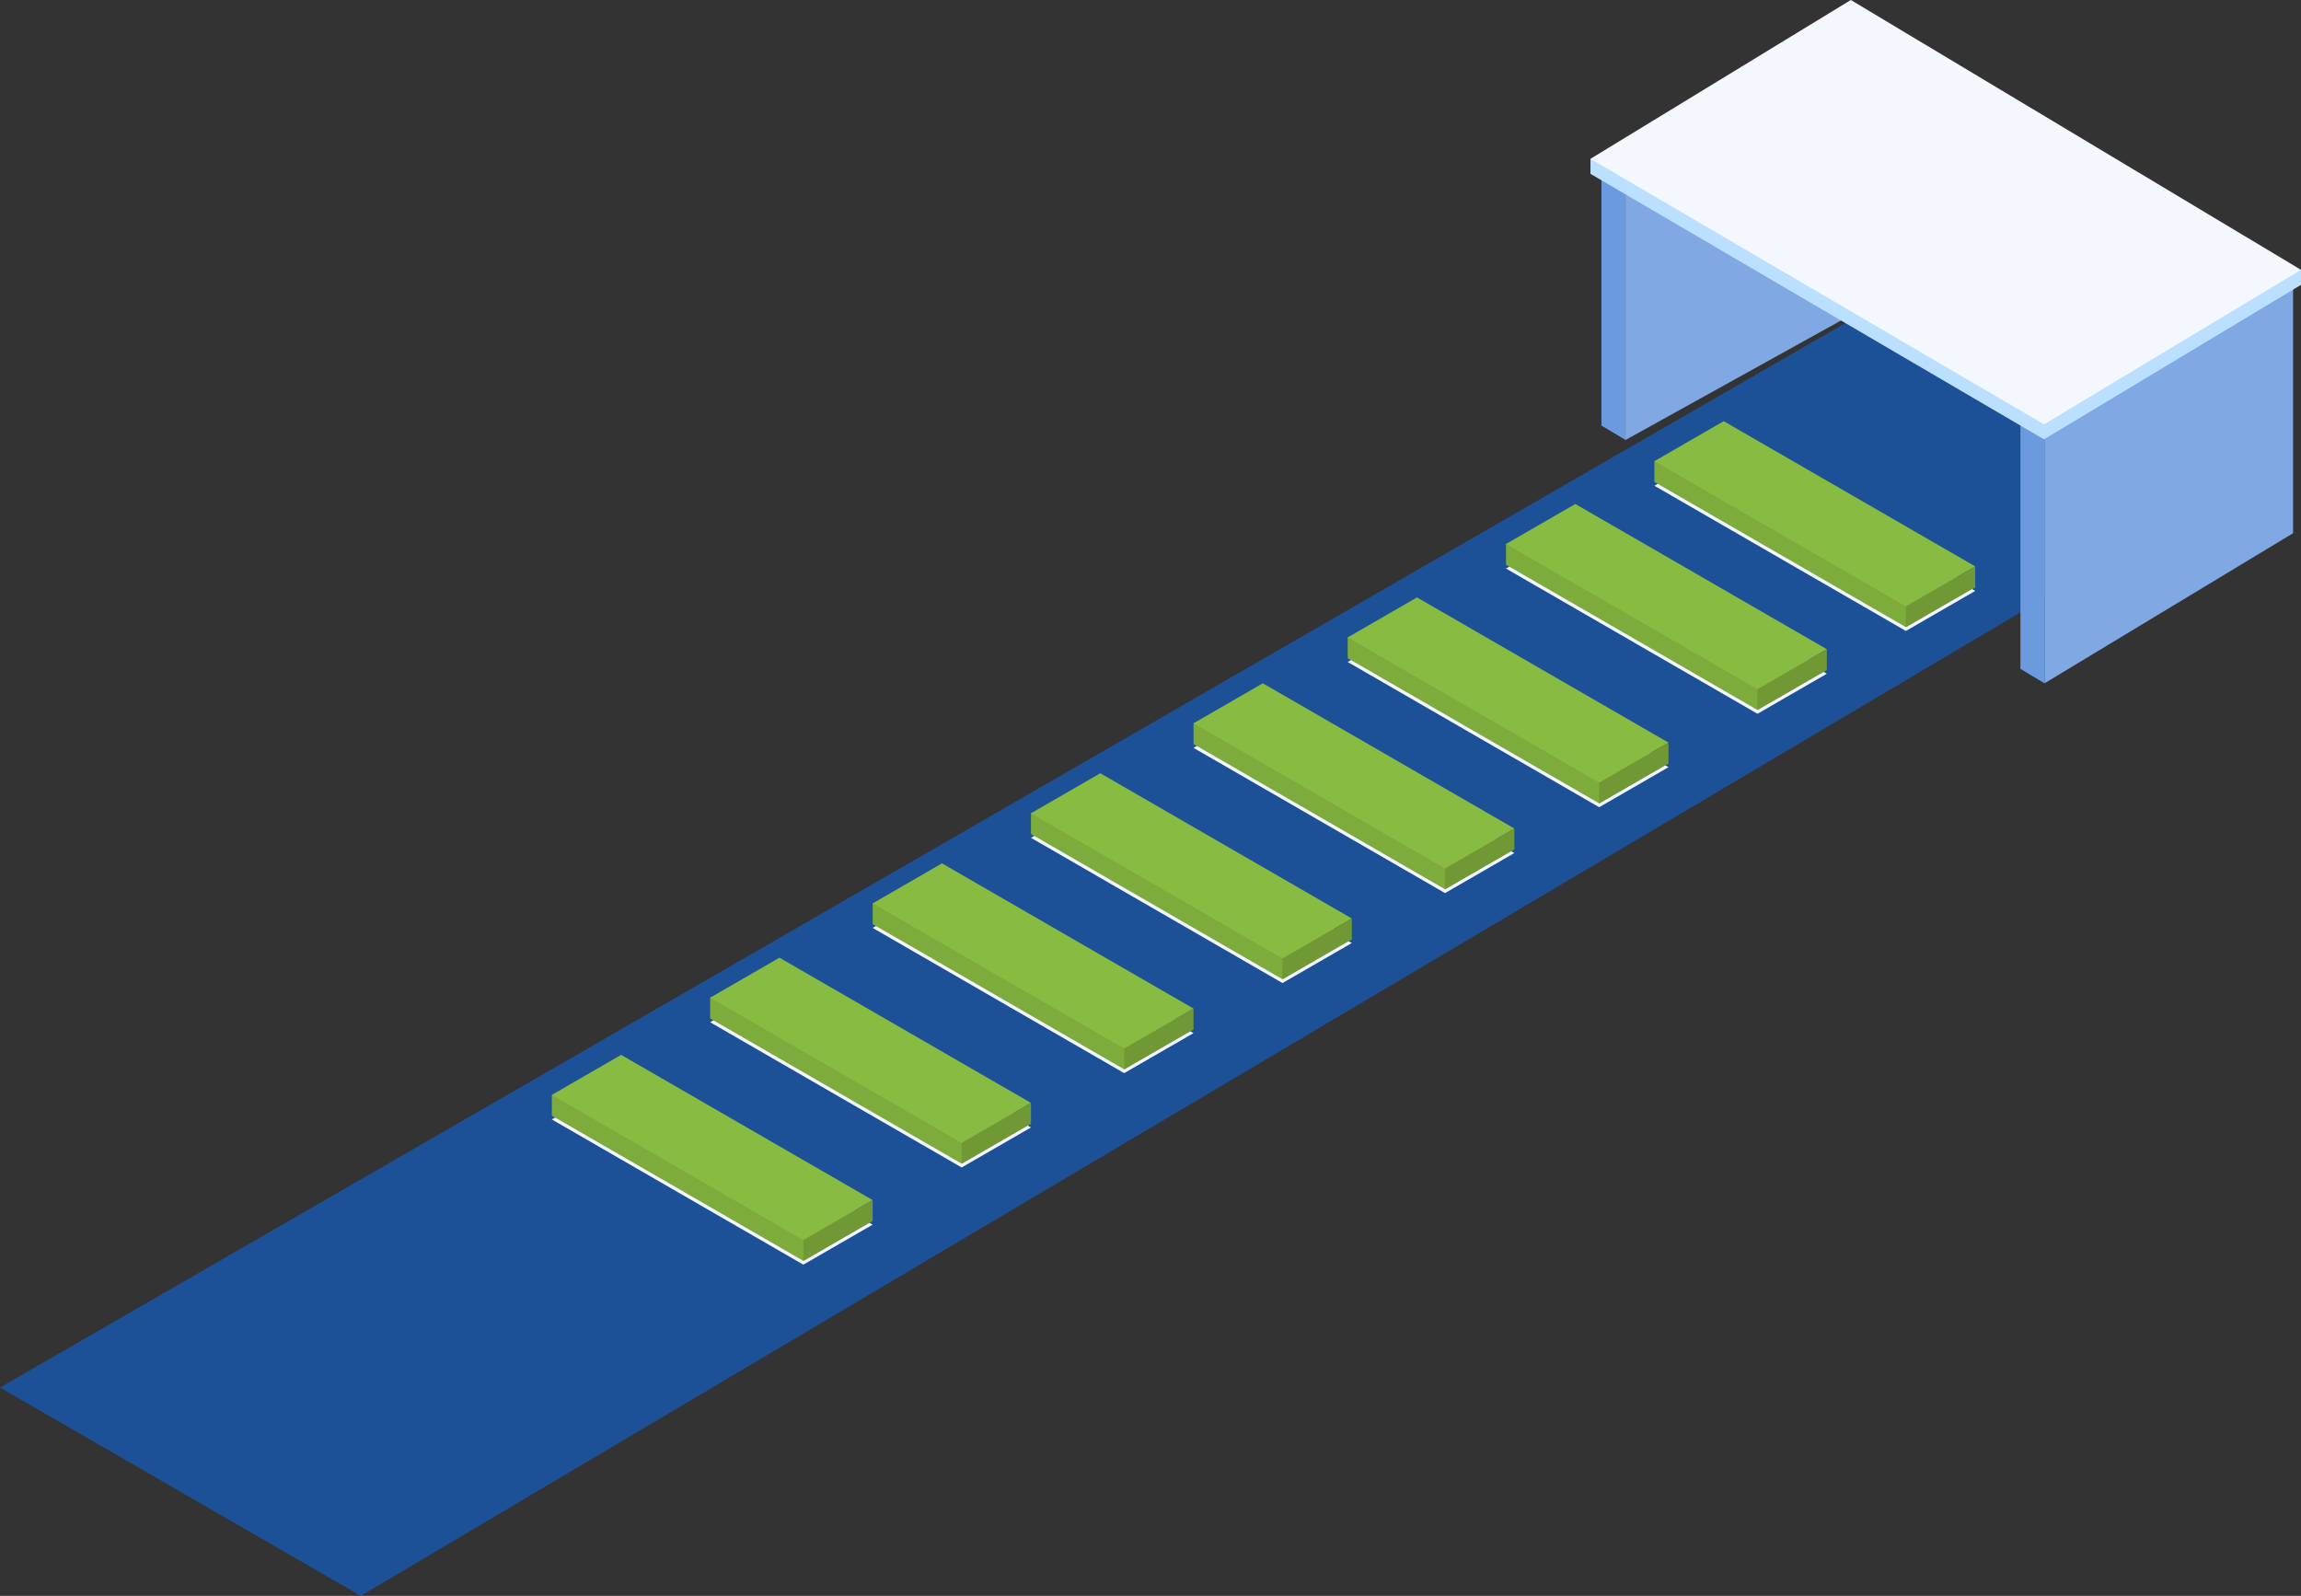<svg xmlns="http://www.w3.org/2000/svg" width="544.562" height="377.675" viewBox="0 0 544.562 377.675">
  <rect x="0" y="0" width="544.562" height="377.675" fill="#333333" stroke="none"/>
  <g id="solution_sch_take_h" transform="translate(-549.15 -250.394)">
    <path id="传送带" d="M110.623,316.726l-85.38-49.3L483.946,2.824l80.961,44.7Z" transform="translate(523.906 311.344)" fill="#1c5197"/>
    <g id="组_29520" data-name="组 29520" transform="translate(122.897 -59.941)">
      <path id="路径_12216" data-name="路径 12216" d="M.105,14.188,32.541,32.919,52.928,44.687l6.7,3.872,16.406-9.474-6.711-3.874L48.945,23.447,16.512,4.718Z" transform="translate(708.608 473.133)" fill="#f4f8fe"/>
      <path id="路径_12217" data-name="路径 12217" d="M.105,10.57v4.918L31.432,33.571,51.816,45.345l7.814,4.511,16.406-9.473-7.824-4.515L47.836,24.1,16.512,6.015Z" transform="translate(708.608 470.941)" fill="#7dab3c"/>
      <path id="路径_12218" data-name="路径 12218" d="M.105,14.188,32.541,32.919,52.928,44.687l6.7,3.872,16.406-9.474-6.711-3.874L48.945,23.447,16.512,4.718Z" transform="translate(708.608 467.324)" fill="#88bb42"/>
      <path id="路径_12219" data-name="路径 12219" d="M60.231,43.905v4.912l16.406-9.472V34.432Z" transform="translate(708.008 471.978)" fill="#709936"/>
    </g>
    <g id="组_29524" data-name="组 29524" transform="translate(231.966 -121.977)">
      <path id="路径_12216-2" data-name="路径 12216" d="M.105,14.188,32.541,32.919,52.928,44.687l6.7,3.872,16.406-9.474-6.711-3.874L48.945,23.447,16.512,4.718Z" transform="translate(708.608 473.133)" fill="#f4f8fe"/>
      <path id="路径_12217-2" data-name="路径 12217" d="M.105,10.57v4.918L31.432,33.571,51.816,45.345l7.814,4.511,16.406-9.473-7.824-4.515L47.836,24.1,16.512,6.015Z" transform="translate(708.608 470.941)" fill="#7dab3c"/>
      <path id="路径_12218-2" data-name="路径 12218" d="M.105,14.188,32.541,32.919,52.928,44.687l6.7,3.872,16.406-9.474-6.711-3.874L48.945,23.447,16.512,4.718Z" transform="translate(708.608 467.324)" fill="#88bb42"/>
      <path id="路径_12219-2" data-name="路径 12219" d="M60.231,43.905v4.912l16.406-9.472V34.432Z" transform="translate(708.008 471.978)" fill="#709936"/>
    </g>
    <g id="组_29525" data-name="组 29525" transform="translate(196.848 -102.377)">
      <path id="路径_12216-3" data-name="路径 12216" d="M.105,14.188,32.541,32.919,52.928,44.687l6.7,3.872,16.406-9.474-6.711-3.874L48.945,23.447,16.512,4.718Z" transform="translate(708.608 473.133)" fill="#f4f8fe"/>
      <path id="路径_12217-3" data-name="路径 12217" d="M.105,10.57v4.918L31.432,33.571,51.816,45.345l7.814,4.511,16.406-9.473-7.824-4.515L47.836,24.1,16.512,6.015Z" transform="translate(708.608 470.941)" fill="#7dab3c"/>
      <path id="路径_12218-3" data-name="路径 12218" d="M.105,14.188,32.541,32.919,52.928,44.687l6.7,3.872,16.406-9.474-6.711-3.874L48.945,23.447,16.512,4.718Z" transform="translate(708.608 467.324)" fill="#88bb42"/>
      <path id="路径_12219-3" data-name="路径 12219" d="M60.231,43.905v4.912l16.406-9.472V34.432Z" transform="translate(708.008 471.978)" fill="#709936"/>
    </g>
    <g id="组_29526" data-name="组 29526" transform="translate(159.382 -80.266)">
      <path id="路径_12216-4" data-name="路径 12216" d="M.105,14.188,32.541,32.919,52.928,44.687l6.7,3.872,16.406-9.474-6.711-3.874L48.945,23.447,16.512,4.718Z" transform="translate(708.608 473.133)" fill="#f4f8fe"/>
      <path id="路径_12217-4" data-name="路径 12217" d="M.105,10.57v4.918L31.432,33.571,51.816,45.345l7.814,4.511,16.406-9.473-7.824-4.515L47.836,24.1,16.512,6.015Z" transform="translate(708.608 470.941)" fill="#7dab3c"/>
      <path id="路径_12218-4" data-name="路径 12218" d="M.105,14.188,32.541,32.919,52.928,44.687l6.7,3.872,16.406-9.474-6.711-3.874L48.945,23.447,16.512,4.718Z" transform="translate(708.608 467.324)" fill="#88bb42"/>
      <path id="路径_12219-4" data-name="路径 12219" d="M60.231,43.905v4.912l16.406-9.472V34.432Z" transform="translate(708.008 471.978)" fill="#709936"/>
    </g>
    <g id="组_29521" data-name="组 29521" transform="translate(84.432 -38.652)">
      <path id="路径_12216-5" data-name="路径 12216" d="M.105,14.188,32.541,32.919,52.928,44.687l6.7,3.872,16.406-9.474-6.711-3.874L48.945,23.447,16.512,4.718Z" transform="translate(708.608 473.133)" fill="#f4f8fe"/>
      <path id="路径_12217-5" data-name="路径 12217" d="M.105,10.57v4.918L31.432,33.571,51.816,45.345l7.814,4.511,16.406-9.473-7.824-4.515L47.836,24.1,16.512,6.015Z" transform="translate(708.608 470.941)" fill="#7dab3c"/>
      <path id="路径_12218-5" data-name="路径 12218" d="M.105,14.188,32.541,32.919,52.928,44.687l6.7,3.872,16.406-9.474-6.711-3.874L48.945,23.447,16.512,4.718Z" transform="translate(708.608 467.324)" fill="#88bb42"/>
      <path id="路径_12219-5" data-name="路径 12219" d="M60.231,43.905v4.912l16.406-9.472V34.432Z" transform="translate(708.008 471.978)" fill="#709936"/>
    </g>
    <g id="组_29522" data-name="组 29522" transform="translate(46.966 -17.328)">
      <path id="路径_12216-6" data-name="路径 12216" d="M.105,14.188,32.541,32.919,52.928,44.687l6.7,3.872,16.406-9.474-6.711-3.874L48.945,23.447,16.512,4.718Z" transform="translate(708.608 473.133)" fill="#f4f8fe"/>
      <path id="路径_12217-6" data-name="路径 12217" d="M.105,10.57v4.918L31.432,33.571,51.816,45.345l7.814,4.511,16.406-9.473-7.824-4.515L47.836,24.1,16.512,6.015Z" transform="translate(708.608 470.941)" fill="#7dab3c"/>
      <path id="路径_12218-6" data-name="路径 12218" d="M.105,14.188,32.541,32.919,52.928,44.687l6.7,3.872,16.406-9.474-6.711-3.874L48.945,23.447,16.512,4.718Z" transform="translate(708.608 467.324)" fill="#88bb42"/>
      <path id="路径_12219-6" data-name="路径 12219" d="M60.231,43.905v4.912l16.406-9.472V34.432Z" transform="translate(708.008 471.978)" fill="#709936"/>
    </g>
    <g id="组_29523" data-name="组 29523" transform="translate(8.5 4.996)">
      <path id="路径_12216-7" data-name="路径 12216" d="M.105,14.188,32.541,32.919,52.928,44.687l6.7,3.872,16.406-9.474-6.711-3.874L48.945,23.447,16.512,4.718Z" transform="translate(708.608 473.133)" fill="#f4f8fe"/>
      <path id="路径_12217-7" data-name="路径 12217" d="M.105,10.57v4.918L31.432,33.571,51.816,45.345l7.814,4.511,16.406-9.473-7.824-4.515L47.836,24.1,16.512,6.015Z" transform="translate(708.608 470.941)" fill="#7dab3c"/>
      <path id="路径_12218-7" data-name="路径 12218" d="M.105,14.188,32.541,32.919,52.928,44.687l6.7,3.872,16.406-9.474-6.711-3.874L48.945,23.447,16.512,4.718Z" transform="translate(708.608 467.324)" fill="#88bb42"/>
      <path id="路径_12219-7" data-name="路径 12219" d="M60.231,43.905v4.912l16.406-9.472V34.432Z" transform="translate(708.008 471.978)" fill="#709936"/>
    </g>
    <g id="组_29529" data-name="组 29529" transform="translate(-28.966 27.996)">
      <path id="路径_12216-8" data-name="路径 12216" d="M.105,14.188,32.541,32.919,52.928,44.687l6.7,3.872,16.406-9.474-6.711-3.874L48.945,23.447,16.512,4.718Z" transform="translate(708.608 473.133)" fill="#f4f8fe"/>
      <path id="路径_12217-8" data-name="路径 12217" d="M.105,10.57v4.918L31.432,33.571,51.816,45.345l7.814,4.511,16.406-9.473-7.824-4.515L47.836,24.1,16.512,6.015Z" transform="translate(708.608 470.941)" fill="#7dab3c"/>
      <path id="路径_12218-8" data-name="路径 12218" d="M.105,14.188,32.541,32.919,52.928,44.687l6.7,3.872,16.406-9.474-6.711-3.874L48.945,23.447,16.512,4.718Z" transform="translate(708.608 467.324)" fill="#88bb42"/>
      <path id="路径_12219-8" data-name="路径 12219" d="M60.231,43.905v4.912l16.406-9.472V34.432Z" transform="translate(708.008 471.978)" fill="#709936"/>
    </g>
    <g id="组_29527" data-name="组 29527" transform="translate(-13.959 -24.355)">
      <path id="路径_11783" data-name="路径 11783" d="M77.6,131.072l-5.7-3.417V69.647l5.7,3.417Z" transform="translate(969.367 305.385)" fill="#6b9adf"/>
      <path id="路径_11784" data-name="路径 11784" d="M20.9,99.032l-5.7-3.417V35.538l5.7,3.417Z" transform="translate(926.905 279.845)" fill="#6b9adf"/>
      <path id="路径_11785" data-name="路径 11785" d="M18.456,105.571,82.608,70.006l-30.4-43.2L18.456,45.493Z" transform="translate(929.346 273.307)" fill="#80a8e3"/>
      <path id="路径_11786" data-name="路径 11786" d="M133.981,109.3,75.165,144.814V86.805l58.816-35.511Z" transform="translate(971.808 291.644)" fill="#80a8e3"/>
      <path id="路径_11787" data-name="路径 11787" d="M121.049,100.184,13.717,37.347V33.8L181.873,60.069v3.55Z" transform="translate(925.797 278.542)" fill="#bbe0ff"/>
      <path id="路径_11789" data-name="路径 11789" d="M121.049,112.727,13.717,49.891,75.338,12.3l106.535,63.86Z" transform="translate(925.797 262.447)" fill="#f4f8fe"/>
    </g>
  </g>
</svg>
